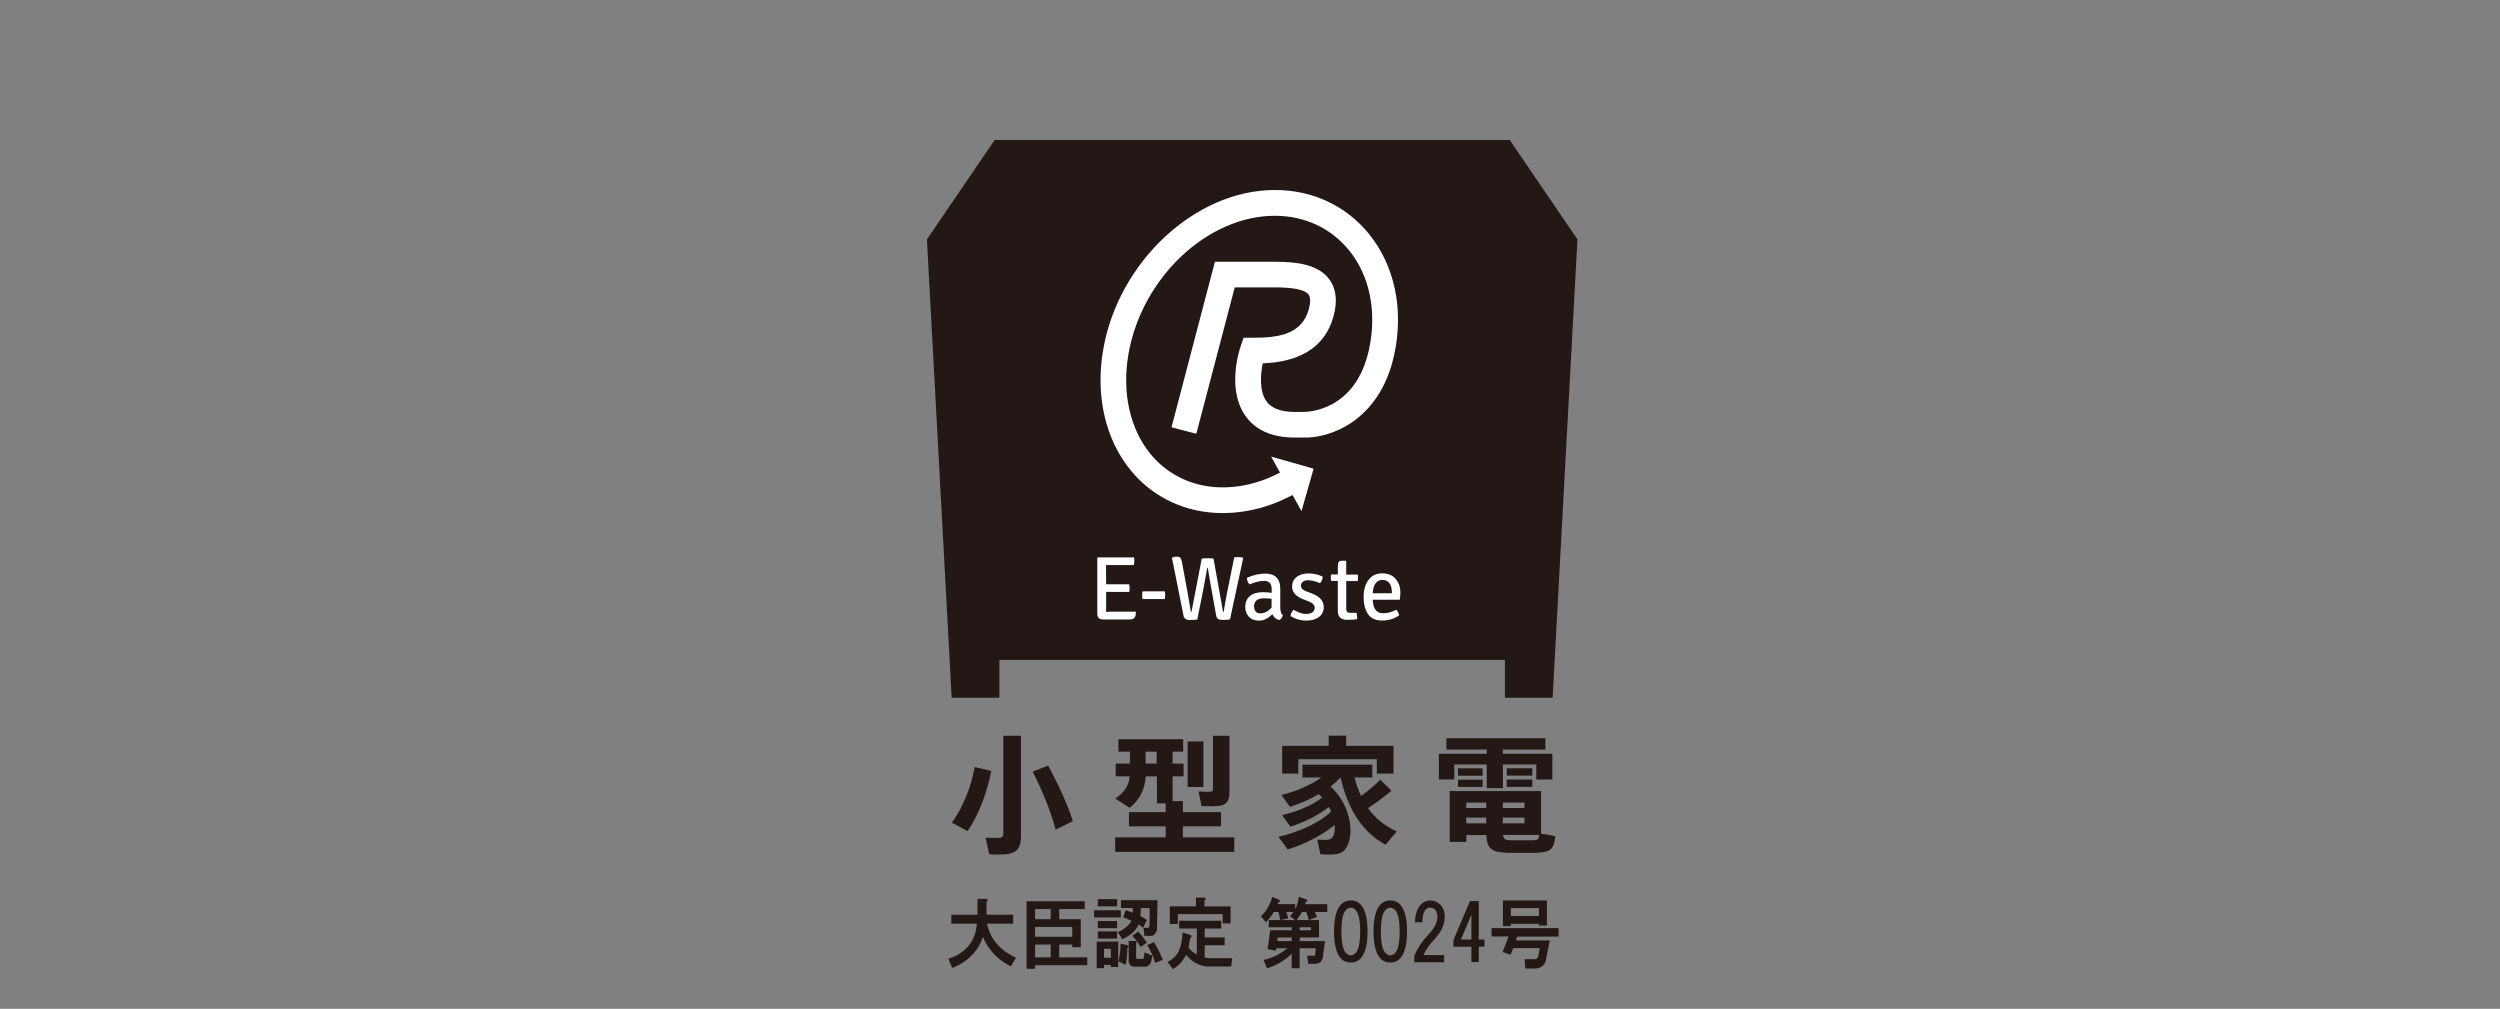 <?xml version="1.0" encoding="UTF-8"?><svg id="_レイヤー_2" xmlns="http://www.w3.org/2000/svg" viewBox="0 0 285 115"><rect x="0" y="0" width="285" height="115" fill="#808080" stroke="none"/><defs><style>.cls-1{fill:#fff;}.cls-2{fill:none;}.cls-3{fill:#231815;}</style></defs><g id="_レイヤー_2-2"><g><polyline class="cls-3" points="172.11 15.96 113.39 15.96 105.67 27.29 108.49 79.54 113.93 79.54 113.93 75.23 171.56 75.23 171.56 79.54 177 79.54 179.83 27.29 172.11 15.96"/><path class="cls-1" d="M156.09,26.7c-2.63-3.25-6.45-5.04-10.76-5.04-9.03,0-17.81,8.14-19.56,18.16-.93,5.29,.25,10.37,3.23,13.92,2.57,3.06,6.26,4.75,10.39,4.75,1.85,0,3.72-.33,5.56-.99,.81-.29,1.61-.66,2.4-1.07l1.02,1.84,1.38-4.84-4.84-1.38,1.01,1.82c-.65,.34-1.3,.64-1.96,.87-1.52,.55-3.05,.82-4.57,.82-3.25,0-6.14-1.32-8.15-3.7-2.42-2.89-3.37-7.09-2.59-11.53,1.52-8.67,9-15.73,16.68-15.73,3.4,0,6.42,1.41,8.48,3.96,2.35,2.9,3.17,6.99,2.27,11.22-1.54,7.2-7.16,7.16-7.44,7.18h-1.05c-1.56,0-2.64-.41-3.21-1.21-.83-1.15-.69-3.06-.43-4.33,2.55-.1,6.83-.78,8.08-5.4,.47-1.73,.29-3.16-.53-4.23-1.32-1.72-3.87-1.95-6.2-1.95h-6.8l-4.95,18.87,2.83,.74,4.38-16.69h4.54c2.16,0,3.46,.27,3.87,.81,.29,.38,.18,1.13,.03,1.68-.81,3-3.72,3.25-6.38,3.25h-1.05l-.34,.99c-.17,.5-1.59,4.94,.57,7.95,1.16,1.62,3.04,2.44,5.6,2.44h1c2.85,.11,8.7-1.77,10.35-9.49,1.09-5.1,.05-10.08-2.85-13.67"/><path class="cls-3" d="M113.01,87.89c-.51,2.58-1.45,4.99-2.7,6.86l-1.8-.97c1.26-1.76,2.16-3.9,2.6-6.34l1.9,.45m3.38-4.03v11.47c0,1.2-.36,1.84-1.47,2.02-.45,.07-1.45,.09-2.15,.04l-.42-1.91c.57,.06,1.34,.04,1.62,.03,.3-.03,.41-.17,.41-.49v-11.15h2Zm3.09,3.41c1.31,2.42,2.22,4.47,2.83,6.34l-1.97,.97c-.52-2-1.41-4.21-2.61-6.61l1.76-.7Z"/><path class="cls-3" d="M132.89,95.46v-1.26h-4.19v-1.62h4.19v-1h-1v-3.07h-1.28c-.09,1.35-.57,2.57-1.83,3.58l-1.64-1.05c1.12-.75,1.55-1.57,1.65-2.54h-1.6v-1.45h1.62v-1.36h-1.31v-1.42h7.38v1.42h-1.2v1.36h1.25v1.45h-1.25v2.83h1.17v1.25h4.35v1.62h-4.35v1.26h5.86v1.65h-13.58v-1.65h5.73m-2.26-8.41h1.26v-1.36h-1.26v1.36Zm4.79-2.52h1.8v5.19h-1.8v-5.19Zm4.77-.65v6.4c0,.93-.28,1.45-1.09,1.58-.44,.07-1.41,.06-2.1,.04l-.33-1.67c.48,.04,1.13,.04,1.35,.03,.22-.02,.29-.12,.29-.32v-6.06h1.89Z"/><path class="cls-3" d="M146.78,96.81l-1.04-1.41c2.22-.51,4.63-1.54,6.01-2.89-.07-.17-.16-.35-.26-.52-1.22,.99-2.87,1.76-4.38,2.25l-.96-1.32c1.61-.36,3.45-1.09,4.58-2-.12-.13-.25-.26-.38-.39-1.03,.61-2.18,1.1-3.28,1.45l-1-1.35c1.59-.39,3.31-1.09,4.57-2h-2.16v-1.46h7.96v1.46h-2.02c.2,.78,.45,1.48,.74,2.12,.89-.65,1.68-1.33,2.19-1.87l1.28,1.26c-.67,.58-1.62,1.29-2.67,1.99,.86,1.2,1.96,2.07,3.28,2.65l-1.29,1.52c-2.54-1.38-4.28-3.92-5.12-7.67-.35,.36-.72,.71-1.16,1.03,2.67,2.35,2.83,6.48,1.35,7.46-.28,.18-.59,.25-.94,.28-.38,.04-1.09,.03-1.55-.01l-.36-1.68c.35,.04,.93,.04,1.19,.03,.16-.03,.32-.09,.44-.17,.28-.29,.41-.84,.35-1.52-1.48,1.23-3.48,2.2-5.35,2.79m4.67-11.81v-1.16h1.99v1.16h5.4v3.16h-1.9v-1.64h-8.95v1.64h-1.84v-3.16h5.31Z"/><path class="cls-3" d="M169.49,85.93v-.48h-4.6v-1.29h11.28v1.29h-4.84v.48h5.64v2.93h-1.83v-1.71h-3.81v2.7h-1.84v-2.7h-3.7v1.71h-1.76v-2.93h5.45m7.83,9.38c-.2,1.64-.57,1.87-2.48,1.92-.83,.01-2,.01-2.8,0-1.96-.04-2.52-.44-2.58-2.03h-2.29v.78h-1.89v-5.8h10.41v4.86l1.63,.27Zm-11.1-7.72h2.81v.84h-2.81v-.84Zm0,1.29h2.81v.83h-2.81v-.83Zm.94,3.23h2.28v-.61h-2.28v.61Zm2.28,1.1h-2.28v.65h2.28v-.65Zm1.89-1.1h2.47v-.61h-2.47v.61Zm2.47,1.1h-2.47v.65h2.47v-.65Zm-1.57,2.58c.67,.01,1.78,.01,2.48,0,.59-.01,.73-.07,.77-.61h-4.13c.06,.49,.28,.6,.89,.61Zm-.45-8.21h2.91v.84h-2.91v-.84Zm0,1.29h2.91v.83h-2.91v-.83Z"/><path class="cls-1" d="M126.1,66.61h.64s1.99,0,1.99,0c.03,.16,.05,.3,.05,.44s-.02,.28-.05,.43h-1.99c-.27,0-.48,0-.64-.01v1.8c0,.05,0,.14,0,.24,0,.11,0,.19,0,.25,.19-.02,.42-.03,.67-.03h2.71c0,.18,0,.31-.02,.4-.06,.32-.28,.49-.66,.49h-3.12c-.18,0-.32-.06-.43-.17-.11-.11-.16-.27-.16-.47v-6.38l.06-.06h4.13c.02,.1,.03,.24,.03,.41s-.02,.33-.07,.47h-2.5c-.28,0-.49,0-.65-.01v.67s.01,1.53,.01,1.53"/><path class="cls-1" d="M132.78,68.29h-2.53c-.03-.12-.04-.26-.04-.43s.01-.32,.04-.45h2.53c.03,.12,.05,.27,.05,.44s-.02,.33-.05,.44"/><path class="cls-1" d="M134.91,70.13l-1.31-6.55c.17-.08,.35-.12,.54-.12s.33,.04,.41,.12c.08,.08,.14,.23,.18,.43l.67,3.62,.34,2c0,.05,.02,.09,.03,.1,.01,.01,.03,.02,.06,.02l1.17-6.07c.17-.03,.4-.04,.69-.04s.5,.01,.65,.04l1.07,5.96c0,.05,.02,.09,.03,.1,.01,.01,.03,.02,.06,.02,.09-.59,.21-1.3,.37-2.12l.83-4.09c.12-.03,.27-.04,.46-.04s.36,.02,.51,.06l.05,.07-1.5,6.97c-.25,.04-.51,.06-.79,.06s-.47-.03-.57-.1c-.1-.07-.18-.21-.22-.41l-.51-2.84c-.12-.65-.27-1.51-.44-2.58h-.07c-.17,.98-.32,1.84-.47,2.58l-.66,3.31c-.28,.03-.57,.05-.89,.05-.39,0-.63-.18-.69-.53"/><path class="cls-1" d="M146.24,70.16c-.07,.24-.2,.41-.39,.52-.38-.07-.64-.3-.79-.66-.5,.48-1,.73-1.52,.73s-.91-.15-1.18-.46c-.27-.3-.4-.66-.4-1.07,0-.57,.18-.99,.54-1.28,.36-.29,.84-.43,1.44-.43,.35,0,.69,.02,1.03,.07v-.42c0-.63-.29-.94-.87-.94-.45,0-1,.13-1.65,.4-.19-.19-.29-.43-.3-.75,.73-.32,1.43-.48,2.12-.48,.53,0,.95,.14,1.24,.43,.29,.29,.44,.72,.44,1.29v2.13c0,.44,.1,.75,.29,.91m-2.55-.23c.46,0,.89-.22,1.27-.67v-.99c-.27-.04-.58-.05-.93-.05s-.62,.08-.8,.25c-.18,.17-.27,.38-.27,.64s.06,.47,.19,.61c.13,.15,.31,.22,.53,.22Z"/><path class="cls-1" d="M147.12,70.22c0-.12,.04-.24,.11-.38,.07-.14,.14-.24,.23-.32,.57,.31,1.02,.47,1.37,.47s.61-.06,.78-.19c.17-.13,.26-.29,.27-.49,0-.32-.22-.56-.67-.74l-.58-.23c-.89-.33-1.33-.82-1.33-1.46,0-.46,.17-.83,.51-1.1,.34-.27,.79-.41,1.35-.41s1.1,.12,1.62,.36c0,.13-.02,.27-.08,.42-.06,.14-.13,.26-.22,.33-.51-.22-.96-.33-1.38-.33-.24,0-.42,.06-.57,.17-.15,.11-.22,.26-.22,.43s.05,.31,.16,.41c.11,.1,.28,.19,.51,.28l.62,.23c.87,.34,1.31,.86,1.31,1.55,0,.46-.18,.83-.54,1.11-.36,.28-.85,.42-1.47,.42s-1.21-.17-1.79-.52"/><path class="cls-1" d="M154.77,65.49c.03,.12,.04,.24,.04,.38s-.01,.26-.04,.37h-1.3s0,3.17,0,3.17c0,.3,.14,.45,.43,.45h.73c.05,.13,.08,.27,.08,.43s0,.25,0,.3c-.4,.05-.78,.07-1.14,.07-.7,0-1.06-.34-1.06-1.02v-3.41h-.76c-.03-.1-.04-.22-.04-.36s.01-.26,.04-.38h.76s0-.93,0-.93c0-.24,.04-.4,.11-.5,.08-.1,.22-.14,.42-.14h.37l.06,.06v1.53l1.3-.02"/><path class="cls-1" d="M159.57,68.37h-3.08c.02,.49,.12,.87,.31,1.14,.19,.27,.5,.4,.93,.4s.91-.13,1.44-.4c.17,.16,.28,.38,.32,.65-.55,.39-1.2,.58-1.94,.58s-1.28-.25-1.61-.75c-.33-.5-.49-1.15-.49-1.94s.19-1.45,.56-1.94c.37-.5,.89-.75,1.55-.75s1.18,.21,1.54,.63c.36,.42,.54,.95,.54,1.59,0,.26-.02,.52-.07,.79m-1.17-1.87c-.18-.26-.44-.39-.79-.39s-.62,.13-.81,.4c-.19,.27-.29,.64-.31,1.12h2.18v-.13c0-.41-.09-.74-.26-1Z"/><g><path class="cls-3" d="M112.59,102.64s-.06,.09-.13,.14v1.5h3.04v1.02h-2.98c.37,1.75,1.47,3.04,3.3,3.88l-.58,.99c-1.49-.75-2.56-1.87-3.2-3.37-.19,.68-.55,1.32-1.07,1.91-.69,.75-1.5,1.29-2.43,1.64l-.42-1.06c.73-.2,1.37-.56,1.91-1.06,.8-.73,1.24-1.7,1.33-2.93h-2.91v-1.02h2.98v-1.81h.91c.22,0,.3,.06,.26,.17Z"/><path class="cls-3" d="M123.66,103.63h-2.91v1.16h2.46v3.2h-.97v-.31h-1.49v1.46h3.2v.89h-5.95v.41h-.97v-7.7h6.63v.89Zm-5.66,0v1.16h1.78v-1.16h-1.78Zm0,2.04v1.12h4.24v-1.12h-4.24Zm0,2.01v1.46h1.78v-1.46h-1.78Z"/><path class="cls-3" d="M127.77,104.59h-3.04v-.82h3.04v.82Zm-1.13,5.65v-.24h-.78v.37h-.84v-3.03h2.46v2.9h-.84Zm.71-6.92h-2.2v-.82h2.2v.82Zm0,2.49h-2.2v-.82h2.2v.82Zm0,1.19h-2.2v-.82h2.2v.82Zm-1.49,1.16v1.02h.78v-1.02h-.78Zm6.05-2.42c0,.09-.01,.18-.03,.27-.04,.16-.11,.3-.19,.41-.15,.18-.3,.27-.45,.27h-.78l-.1-.92h.49c.13-.02,.19-.12,.19-.31l.03-1.94h-1c-.02,.39-.04,.69-.06,.92,.24,.11,.49,.26,.74,.44l-.45,.89c-.13-.14-.29-.26-.49-.37-.32,.7-.95,1.26-1.88,1.67l-.49-.82c.09-.02,.19-.07,.32-.14,.3-.16,.59-.37,.87-.65,.17-.16,.29-.32,.36-.48-.24-.14-.55-.27-.94-.41l.29-.82c.28,.11,.54,.22,.78,.31,.02-.25,.03-.43,.03-.55h-1.36v-.89h4.17l-.06,3.1Zm-3.59,4.26l-.81-.41c.17-.79,.25-1.46,.23-2.01l.65,.14s.09,.01,.13,.03c.13,.09,.16,.17,.1,.24-.02,.02-.05,.03-.1,.03,0,.66-.06,1.32-.19,1.98Zm1.2-2.45v1.53c0,.07,.01,.13,.03,.17,.02,.05,.08,.07,.16,.07h.52c.11,0,.16-.06,.16-.17l.1-.58,.87,.37-.13,.68c-.04,.18-.14,.33-.29,.44-.11,.09-.24,.14-.39,.14h-1.23c-.43-.02-.65-.26-.65-.72v-2.21h.71c.26,.02,.3,.11,.13,.27Zm.49,.41c-.04-.09-.1-.19-.16-.31-.19-.32-.45-.64-.78-.95l.68-.51c.3,.32,.64,.74,1,1.26l-.74,.51Zm1.55-.55c.34,.55,.68,1.22,1,2.01l-.87,.34c-.22-.73-.52-1.4-.91-2.01l.78-.34Z"/><path class="cls-3" d="M139.22,105.85h-1.88v1.02h2.27v.89h-2.27v1.4c.13,.02,.29,.05,.49,.07h2.65l-.13,.95h-2.59c-.22,0-.42-.02-.61-.07-.76-.18-1.4-.6-1.94-1.26-.3,.66-.8,1.2-1.49,1.64l-.61-.82c.63-.34,1.06-.77,1.29-1.29,.24-.55,.38-1.24,.42-2.08l.84,.27c.06,.02,.12,.06,.16,.1,.02,.05,.03,.08,.03,.1-.02,.05-.08,.09-.16,.14-.06,.39-.13,.76-.19,1.12,.04,.07,.1,.14,.16,.2,.22,.23,.47,.42,.78,.58v-2.96h-2.01v-.89h4.79v.89Zm-1.78-3.34s-.06,.09-.13,.14v.68h2.98v1.94h-.91v-1.06h-5.11v1.12h-.91v-2.01h2.98v-.99h.84c.22,0,.3,.06,.26,.17Z"/><path class="cls-3" d="M149.04,102.71s-.09,.08-.19,.1c-.02,.09-.04,.18-.06,.27h2.52v.89h-1.42c.09,.18,.17,.36,.26,.55l-.91,.37h1.13v1.98h-2.2v.41h2.88l-.23,1.74c0,.07-.01,.13-.03,.17-.06,.23-.16,.4-.29,.51-.15,.11-.32,.17-.52,.17h-.84l-.13-.92h.74c.06,0,.11-.01,.13-.03,.02-.02,.04-.08,.06-.17l.06-.65h-1.84v2.28h-.91v-1.67c-.19,.2-.4,.39-.61,.55-.69,.52-1.42,.9-2.2,1.12l-.39-.95c1.04-.23,1.93-.67,2.69-1.33h-1.26l-.03,.27-.94-.17,.29-2.15h2.46v-.34h-2.62v-.82h1.29c-.02-.29-.09-.6-.19-.92h-.52c-.22,.39-.52,.77-.91,1.16l-.58-.68c.19-.16,.37-.34,.52-.55,.37-.5,.63-1.04,.78-1.64l.68,.27c.17,.07,.24,.15,.19,.24-.02,.05-.08,.08-.16,.1l-.1,.2h2.01v.58c.24-.45,.37-.92,.39-1.4l.78,.24c.17,.07,.25,.14,.23,.2Zm-3.4,4.16l-.03,.41h1.65v-.41h-1.62Zm1-2.9c.04,.14,.12,.37,.23,.72l-.91,.2h1.68l-.58-.44c.15-.16,.28-.32,.39-.48h-.81Zm1.78,0c-.19,.36-.4,.67-.61,.92h1.39c-.09-.34-.18-.65-.29-.92h-.49Zm-.26,1.74v.34h1.29v-.34h-1.29Z"/><path class="cls-3" d="M155.09,103.09c.54,.57,.81,1.6,.81,3.1s-.27,2.53-.81,3.1c-.28,.29-.65,.44-1.1,.44s-.82-.15-1.1-.44c-.54-.57-.81-1.6-.81-3.1s.27-2.53,.81-3.1c.28-.29,.65-.44,1.1-.44s.82,.15,1.1,.44Zm-1.65,.65c-.35,.36-.52,1.18-.52,2.45s.17,2.09,.52,2.45c.17,.18,.36,.27,.55,.27s.38-.09,.55-.27c.34-.36,.52-1.18,.52-2.45s-.17-2.09-.52-2.45c-.17-.18-.36-.27-.55-.27s-.38,.09-.55,.27Z"/><path class="cls-3" d="M159.59,103.09c.54,.57,.81,1.6,.81,3.1s-.27,2.53-.81,3.1c-.28,.29-.65,.44-1.1,.44s-.82-.15-1.1-.44c-.54-.57-.81-1.6-.81-3.1s.27-2.53,.81-3.1c.28-.29,.65-.44,1.1-.44s.82,.15,1.1,.44Zm-1.65,.65c-.35,.36-.52,1.18-.52,2.45s.17,2.09,.52,2.45c.17,.18,.36,.27,.55,.27s.38-.09,.55-.27c.34-.36,.52-1.18,.52-2.45s-.17-2.09-.52-2.45c-.17-.18-.36-.27-.55-.27s-.38,.09-.55,.27Z"/><path class="cls-3" d="M164.18,103.12c.34,.36,.52,.82,.52,1.36,0,.91-.39,1.77-1.17,2.59-.56,.59-.98,1.19-1.26,1.81h2.36v.82h-3.4v-.75c.37-.86,.9-1.66,1.59-2.38,.69-.73,1.04-1.41,1.04-2.04,0-.36-.09-.64-.26-.82-.15-.16-.35-.24-.58-.24-.56,0-.85,.56-.87,1.67h-.84c0-.89,.23-1.57,.68-2.04,.28-.29,.63-.44,1.04-.44,.47,0,.86,.16,1.17,.48Z"/><path class="cls-3" d="M169.23,107.11v.82h-.65v1.74h-.84v-1.74h-2.04v-.78l1.88-4.43h1v4.39h.65Zm-1.49,0v-2.83l-1.2,2.83h1.2Z"/><path class="cls-3" d="M177.68,106.77h-4.72l-.16,.44h3.88l-.49,2.42c-.06,.14-.14,.26-.23,.37-.22,.27-.54,.41-.97,.41h-1.1l-.1-1.06h1.17c.09,0,.16-.02,.23-.07,.06-.05,.12-.12,.16-.24l.19-.95h-3.04l-.29,.75-.91-.31,.68-1.77h-1.94v-.95h7.64v.95Zm-1.33-1.26h-.91v-.2h-3.2v.27h-.91v-2.93h5.02v2.86Zm-4.11-1.98v.89h3.2v-.89h-3.2Z"/></g></g><rect class="cls-2" width="285" height="115"/></g></svg>
